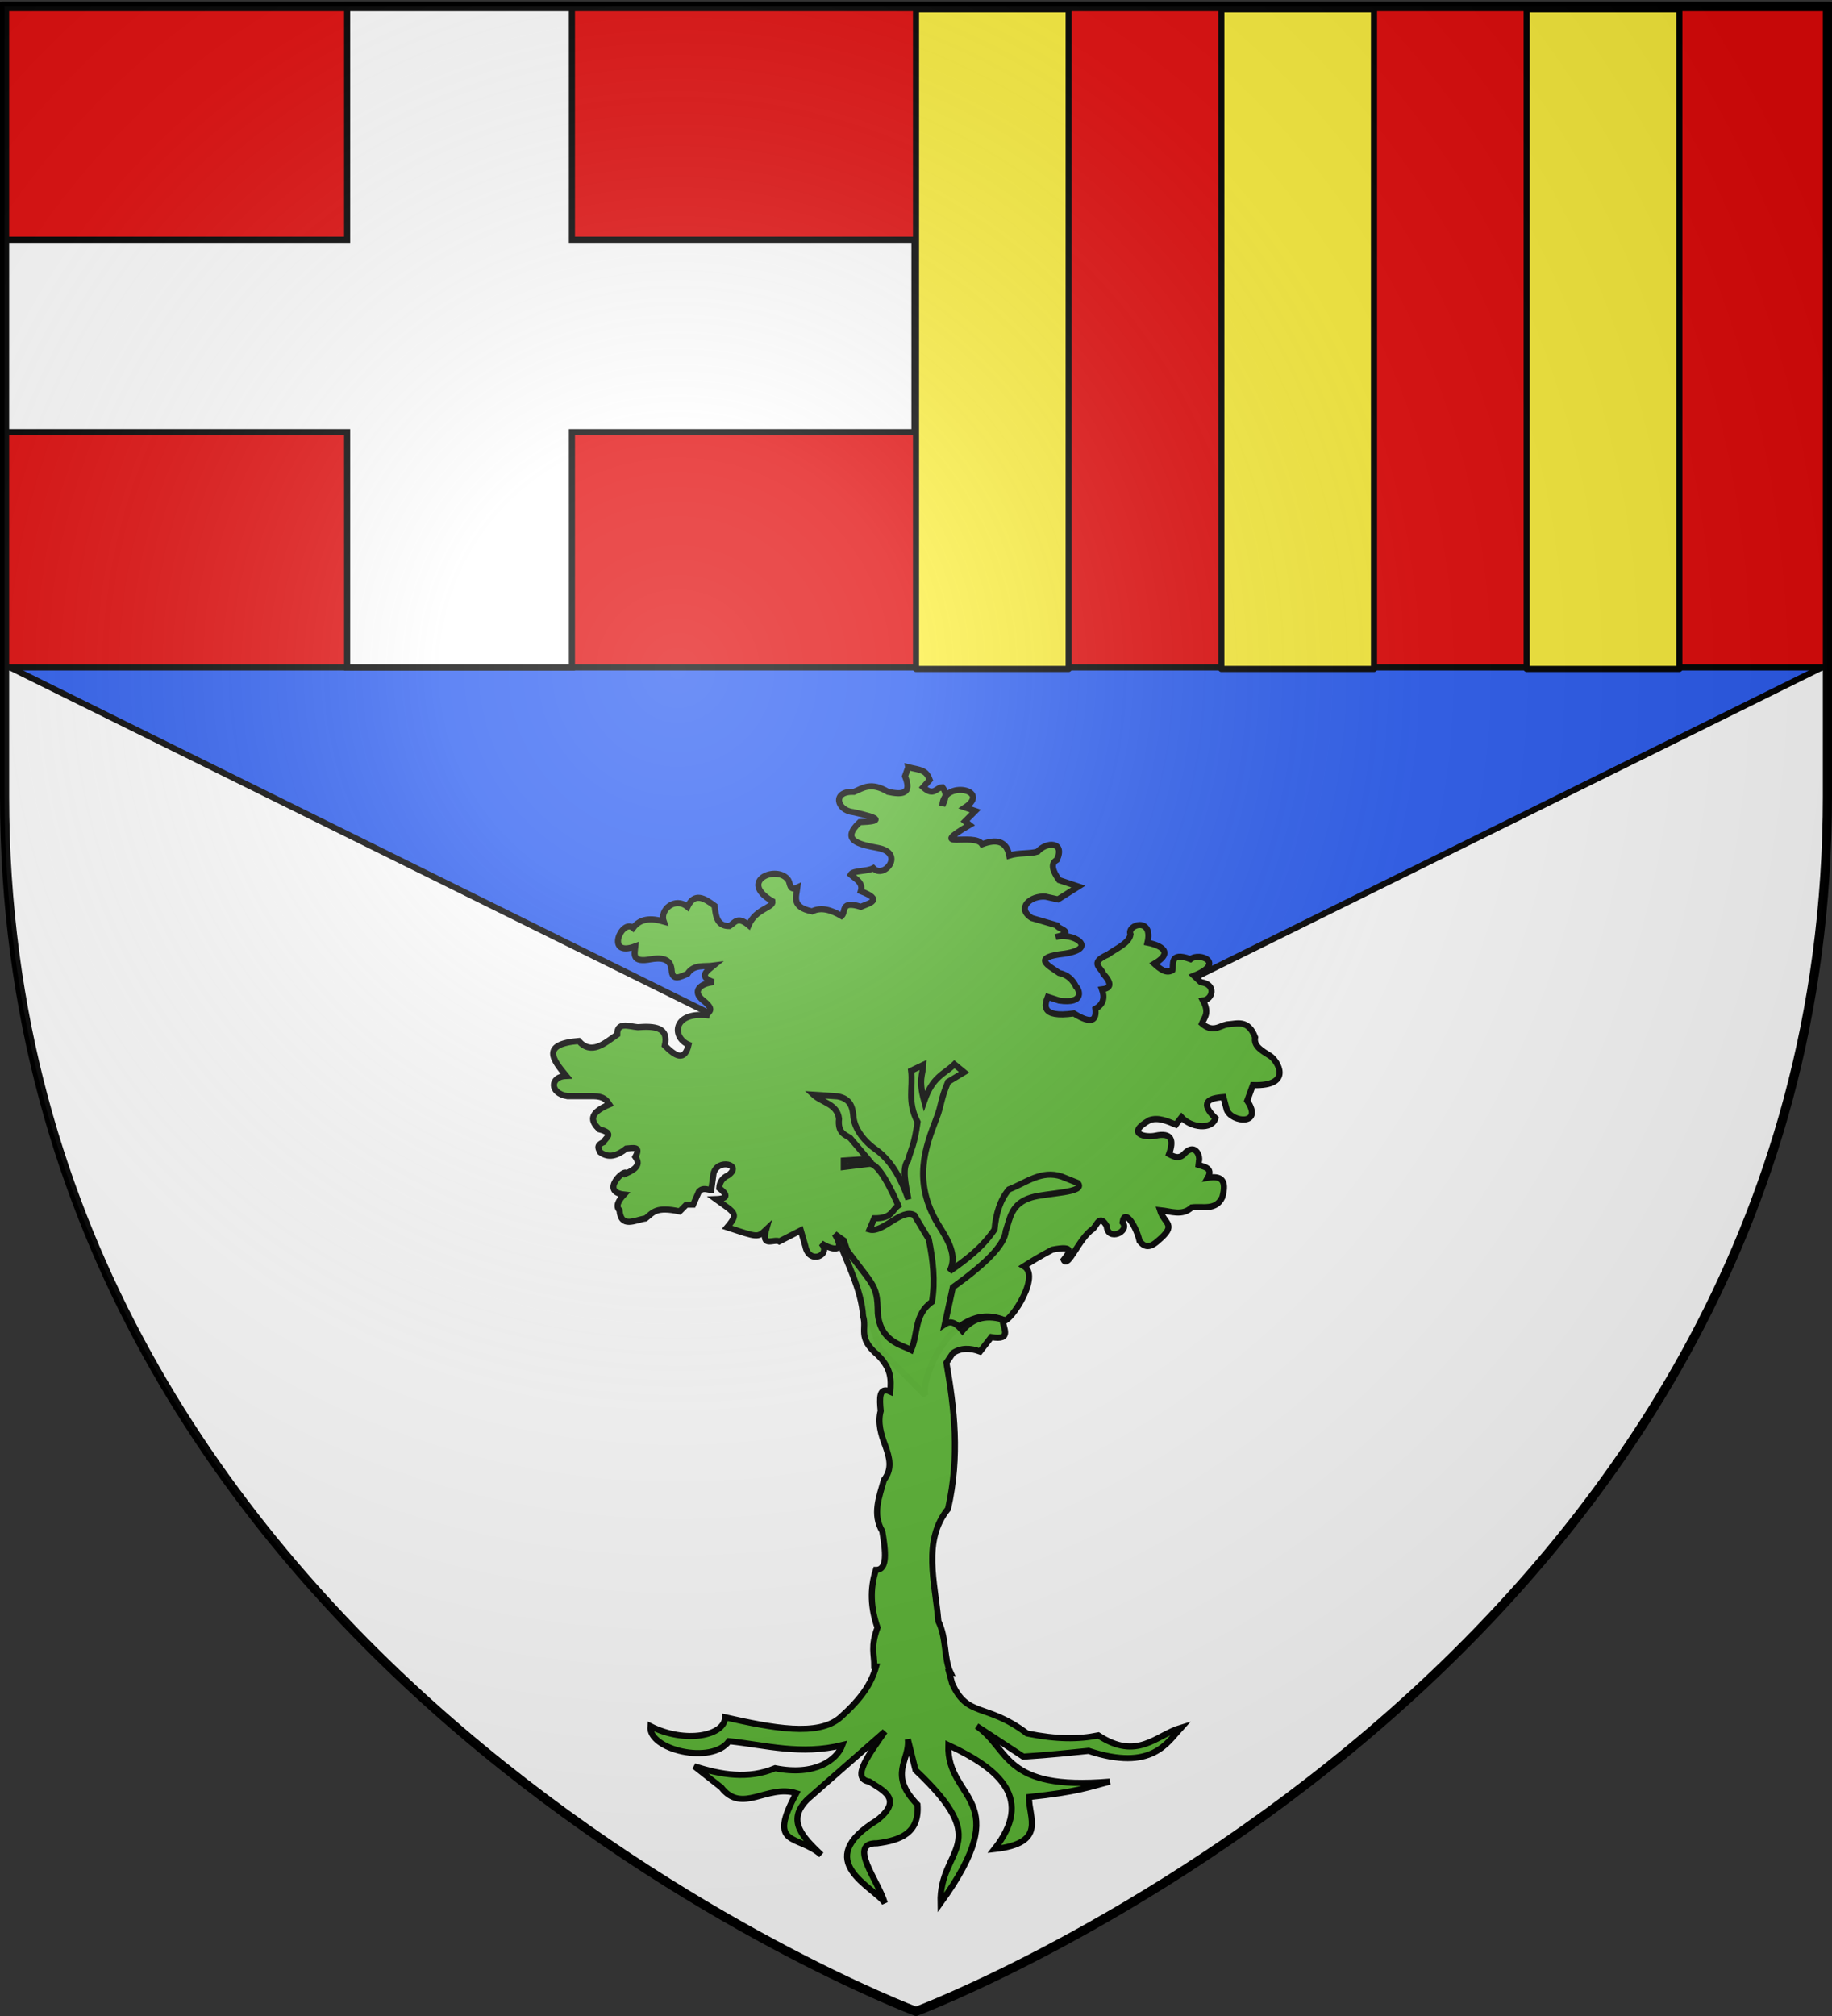 <svg xmlns:osb="http://www.openswatchbook.org/uri/2009/osb" xmlns="http://www.w3.org/2000/svg" xmlns:xlink="http://www.w3.org/1999/xlink" version="1.0" width="600" height="660" id="svg2"><rect width="100%" height="100%" fill="#333333" stroke="none"/><defs id="defs6"><g id="s-68"><g id="c-13"><path transform="rotate(18 3.157 -.5)" d="M0 0v1h.5L0 0z" id="t-92"/><use height="540" width="810" y="0" x="0" id="use2144-73" transform="scale(-1 1)" xlink:href="#t-92"/></g><g id="a-89"><use height="540" width="810" y="0" x="0" id="use2147-41" transform="rotate(72)" xlink:href="#c-13"/><use height="540" width="810" y="0" x="0" id="use2149-59" transform="rotate(144)" xlink:href="#c-13"/></g><use height="540" width="810" y="0" x="0" id="use2151-2" transform="scale(-1 1)" xlink:href="#a-89"/></g><g id="s-9-7"><g id="c-3-7"><path transform="rotate(18 3.157 -.5)" d="M0 0v1h.5L0 0z" id="t-9"/><use height="540" width="810" y="0" x="0" id="use2144-0" transform="scale(-1 1)" xlink:href="#t-9"/></g><g id="a-81"><use height="540" width="810" y="0" x="0" id="use2147-42" transform="rotate(72)" xlink:href="#c-3-7"/><use height="540" width="810" y="0" x="0" id="use2149-5-8" transform="rotate(144)" xlink:href="#c-3-7"/></g><use height="540" width="810" y="0" x="0" id="use2151-8" transform="scale(-1 1)" xlink:href="#a-81"/></g><g id="s-4"><g id="c-6"><path id="t-0" d="M0 0v1h.5L0 0z" transform="rotate(18 3.157 -.5)"/><use xlink:href="#t-0" transform="scale(-1 1)" id="use2144-7" x="0" y="0" width="810" height="540"/></g><g id="a-1"><use xlink:href="#c-6" transform="rotate(72)" id="use2147-7" x="0" y="0" width="810" height="540"/><use xlink:href="#c-6" transform="rotate(144)" id="use2149-7" x="0" y="0" width="810" height="540"/></g><use xlink:href="#a-1" transform="scale(-1 1)" id="use2151-7" x="0" y="0" width="810" height="540"/></g><g id="f"><path style="fill:#28166f" id="rect1964" d="M-50-30H50v60H-50z"/><g transform="translate(0 -20)" style="fill:#fff" id="g1966"><path d="M-1.212 27.818c0-5.643-.88-7.347-3.33-13.838-1.167-3.092-.482-6.878 1.683-10.38C-2.081 2.347-1.113 1.214 0 0c1.114 1.214 2.082 2.346 2.858 3.6 2.166 3.502 2.851 7.288 1.684 10.38-2.45 6.491-3.33 8.195-3.33 13.838h-2.424z" id="path1968"/><path d="M2.922 27.672c0-5.951 2.317-9.843 5.579-11.012 1.448-.519 3.307-.273 5.018 1.447 2.119 2.129 2.736 7.993-3.483 9.121.658-.956.619-3.081-.714-3.787-.99-.524-2.113-.253-2.676.123-.824.552-1.729 2.106-1.679 4.108H2.922z" id="rwi"/><path d="M1.777 30.183c.013 2.008 1.018 3.335 2.74 4.074-.222.698-1.26 2.12-2.686 2.024C1.55 37.787 1.282 38.632 0 40c-1.282-1.368-1.55-2.213-1.831-3.719-1.426.097-2.464-1.326-2.685-2.024 1.72-.739 2.726-2.066 2.739-4.073h3.554z" id="path1971"/><use transform="scale(-1 1)" id="use1973" x="0" y="0" width="800" height="400" xlink:href="#rwi"/><path id="rect1975" d="M-7.923 27.331H7.923v3.218H-7.923z"/></g></g><g id="s"><g id="c"><path id="t" d="M0 0v1h.5L0 0z" transform="rotate(18 3.157 -.5)"/><use xlink:href="#t" transform="scale(-1 1)" id="use2144" x="0" y="0" width="810" height="540"/></g><g id="a"><use xlink:href="#c" transform="rotate(72)" id="use2147" x="0" y="0" width="810" height="540"/><use xlink:href="#c" transform="rotate(144)" id="use2149" x="0" y="0" width="810" height="540"/></g><use xlink:href="#a" transform="scale(-1 1)" id="use2151" x="0" y="0" width="810" height="540"/></g><g id="f-3"><path style="fill:#28166f" id="rect1964-96" d="M-50-30H50v60H-50z"/><g transform="translate(0 -20)" style="fill:#fff" id="g1966-5"><path d="M-1.212 27.818c0-5.643-.88-7.347-3.33-13.838-1.167-3.092-.482-6.878 1.683-10.38C-2.081 2.347-1.113 1.214 0 0c1.114 1.214 2.082 2.346 2.858 3.6 2.166 3.502 2.851 7.288 1.684 10.38-2.45 6.491-3.33 8.195-3.33 13.838h-2.424z" id="path1968-7"/><path d="M2.922 27.672c0-5.951 2.317-9.843 5.579-11.012 1.448-.519 3.307-.273 5.018 1.447 2.119 2.129 2.736 7.993-3.483 9.121.658-.956.619-3.081-.714-3.787-.99-.524-2.113-.253-2.676.123-.824.552-1.729 2.106-1.679 4.108H2.922z" id="rwi-5"/><path d="M1.777 30.183c.013 2.008 1.018 3.335 2.74 4.074-.222.698-1.26 2.12-2.686 2.024C1.55 37.787 1.282 38.632 0 40c-1.282-1.368-1.55-2.213-1.831-3.719-1.426.097-2.464-1.326-2.685-2.024 1.72-.739 2.726-2.066 2.739-4.073h3.554z" id="path1971-7"/><use transform="scale(-1 1)" id="use1973-1" x="0" y="0" width="800" height="400" xlink:href="#rwi-5"/><path id="rect1975-1" d="M-7.923 27.331H7.923v3.218H-7.923z"/></g></g><g id="s-24"><g id="c-7"><path transform="rotate(18 3.157 -.5)" d="M0 0v1h.5L0 0z" id="t-03"/><use height="540" width="810" y="0" x="0" id="use2144-37" transform="scale(-1 1)" xlink:href="#t-03"/></g><g id="a-7"><use height="540" width="810" y="0" x="0" id="use2147-8" transform="rotate(72)" xlink:href="#c-7"/><use height="540" width="810" y="0" x="0" id="use2149-19" transform="rotate(144)" xlink:href="#c-7"/></g><use height="540" width="810" y="0" x="0" id="use2151-69" transform="scale(-1 1)" xlink:href="#a-7"/></g><g id="s-4-7"><g id="c-6-72"><path id="t-0-9" d="M0 0v1h.5L0 0z" transform="rotate(18 3.157 -.5)"/><use xlink:href="#t-0-9" transform="scale(-1 1)" id="use2144-7-20" x="0" y="0" width="810" height="540"/></g><g id="a-1-3"><use xlink:href="#c-6-72" transform="rotate(72)" id="use2147-7-2" x="0" y="0" width="810" height="540"/><use xlink:href="#c-6-72" transform="rotate(144)" id="use2149-7-1" x="0" y="0" width="810" height="540"/></g><use xlink:href="#a-1-3" transform="scale(-1 1)" id="use2151-7-2" x="0" y="0" width="810" height="540"/></g><g id="f-1-1"><path id="rect1964-4" style="fill:#28166f" d="M-50-30H50v60H-50z"/><g id="g1966-5-5" style="fill:#fff" transform="translate(0 -20)"><path id="path1968-2" d="M-1.212 27.818c0-5.643-.88-7.347-3.33-13.838-1.167-3.092-.482-6.878 1.683-10.38C-2.081 2.347-1.113 1.214 0 0c1.114 1.214 2.082 2.346 2.858 3.6 2.166 3.502 2.851 7.288 1.684 10.38-2.45 6.491-3.33 8.195-3.33 13.838h-2.424z"/><path id="rwi-9" d="M2.922 27.672c0-5.951 2.317-9.843 5.579-11.012 1.448-.519 3.307-.273 5.018 1.447 2.119 2.129 2.736 7.993-3.483 9.121.658-.956.619-3.081-.714-3.787-.99-.524-2.113-.253-2.676.123-.824.552-1.729 2.106-1.679 4.108H2.922z"/><path id="path1971-2" d="M1.777 30.183c.013 2.008 1.018 3.335 2.74 4.074-.222.698-1.26 2.12-2.686 2.024C1.55 37.787 1.282 38.632 0 40c-1.282-1.368-1.55-2.213-1.831-3.719-1.426.097-2.464-1.326-2.685-2.024 1.72-.739 2.726-2.066 2.739-4.073h3.554z"/><use xlink:href="#rwi-9" height="400" width="800" y="0" x="0" id="use1973-4-8" transform="scale(-1 1)"/><path id="rect1975-0" d="M-7.923 27.331H7.923v3.218H-7.923z"/></g></g><g id="s-9"><g id="c-3"><path transform="rotate(18 3.157 -.5)" d="M0 0v1h.5L0 0z" id="t-4"/><use height="540" width="810" y="0" x="0" id="use2144-4" transform="scale(-1 1)" xlink:href="#t-4"/></g><g id="a-6"><use height="540" width="810" y="0" x="0" id="use2147-0" transform="rotate(72)" xlink:href="#c-3"/><use height="540" width="810" y="0" x="0" id="use2149-6" transform="rotate(144)" xlink:href="#c-3"/></g><use height="540" width="810" y="0" x="0" id="use2151-6" transform="scale(-1 1)" xlink:href="#a-6"/></g><g id="f-0"><path id="rect1964-9" style="fill:#28166f" d="M-50-30H50v60H-50z"/><g id="g1966-0" style="fill:#fff" transform="translate(0 -20)"><path id="path1968-0" d="M-1.212 27.818c0-5.643-.88-7.347-3.33-13.838-1.167-3.092-.482-6.878 1.683-10.38C-2.081 2.347-1.113 1.214 0 0c1.114 1.214 2.082 2.346 2.858 3.6 2.166 3.502 2.851 7.288 1.684 10.38-2.45 6.491-3.33 8.195-3.33 13.838h-2.424z"/><path id="rwi-6" d="M2.922 27.672c0-5.951 2.317-9.843 5.579-11.012 1.448-.519 3.307-.273 5.018 1.447 2.119 2.129 2.736 7.993-3.483 9.121.658-.956.619-3.081-.714-3.787-.99-.524-2.113-.253-2.676.123-.824.552-1.729 2.106-1.679 4.108H2.922z"/><path id="path1971-1" d="M1.777 30.183c.013 2.008 1.018 3.335 2.74 4.074-.222.698-1.26 2.12-2.686 2.024C1.55 37.787 1.282 38.632 0 40c-1.282-1.368-1.55-2.213-1.831-3.719-1.426.097-2.464-1.326-2.685-2.024 1.72-.739 2.726-2.066 2.739-4.073h3.554z"/><use xlink:href="#rwi-6" height="400" width="800" y="0" x="0" id="use1973-3" transform="scale(-1 1)"/><path id="rect1975-8" d="M-7.923 27.331H7.923v3.218H-7.923z"/></g></g><g id="s-4-8"><g id="c-6-6"><path transform="rotate(18 3.157 -.5)" d="M0 0v1h.5L0 0z" id="t-0-0"/><use height="540" width="810" y="0" x="0" id="use2144-7-2" transform="scale(-1 1)" xlink:href="#t-0-0"/></g><g id="a-1-4"><use height="540" width="810" y="0" x="0" id="use2147-7-8" transform="rotate(72)" xlink:href="#c-6-6"/><use height="540" width="810" y="0" x="0" id="use2149-7-6" transform="rotate(144)" xlink:href="#c-6-6"/></g><use height="540" width="810" y="0" x="0" id="use2151-7-5" transform="scale(-1 1)" xlink:href="#a-1-4"/></g><g id="s-4-5"><g id="c-6-7"><path id="t-0-6" d="M0 0v1h.5L0 0z" transform="rotate(18 3.157 -.5)"/><use xlink:href="#t-0-6" transform="scale(-1 1)" id="use2144-7-1" x="0" y="0" width="810" height="540"/></g><g id="a-1-8"><use xlink:href="#c-6-7" transform="rotate(72)" id="use2147-7-9" x="0" y="0" width="810" height="540"/><use xlink:href="#c-6-7" transform="rotate(144)" id="use2149-7-2" x="0" y="0" width="810" height="540"/></g><use xlink:href="#a-1-8" transform="scale(-1 1)" id="use2151-7-7" x="0" y="0" width="810" height="540"/></g><g id="s-6"><g id="c-1"><path id="t-42" d="M0 0v1h.5L0 0z" transform="rotate(18 3.157 -.5)"/><use xlink:href="#t-42" transform="scale(-1 1)" id="use2144-3" x="0" y="0" width="810" height="540"/></g><g id="a-2"><use xlink:href="#c-1" transform="rotate(72)" id="use2147-2" x="0" y="0" width="810" height="540"/><use xlink:href="#c-1" transform="rotate(144)" id="use2149-1" x="0" y="0" width="810" height="540"/></g><use xlink:href="#a-2" transform="scale(-1 1)" id="use2151-68" x="0" y="0" width="810" height="540"/></g><g id="f-5"><path id="rect1964-1" style="fill:#28166f" d="M-50-30H50v60H-50z"/><g id="g1966-7" style="fill:#fff" transform="translate(0 -20)"><path id="path1968-1" d="M-1.212 27.818c0-5.643-.88-7.347-3.33-13.838-1.167-3.092-.482-6.878 1.683-10.38C-2.081 2.347-1.113 1.214 0 0c1.114 1.214 2.082 2.346 2.858 3.6 2.166 3.502 2.851 7.288 1.684 10.38-2.45 6.491-3.33 8.195-3.33 13.838h-2.424z"/><path id="rwi-1" d="M2.922 27.672c0-5.951 2.317-9.843 5.579-11.012 1.448-.519 3.307-.273 5.018 1.447 2.119 2.129 2.736 7.993-3.483 9.121.658-.956.619-3.081-.714-3.787-.99-.524-2.113-.253-2.676.123-.824.552-1.729 2.106-1.679 4.108H2.922z"/><path id="path1971-5" d="M1.777 30.183c.013 2.008 1.018 3.335 2.74 4.074-.222.698-1.26 2.12-2.686 2.024C1.55 37.787 1.282 38.632 0 40c-1.282-1.368-1.55-2.213-1.831-3.719-1.426.097-2.464-1.326-2.685-2.024 1.72-.739 2.726-2.066 2.739-4.073h3.554z"/><use xlink:href="#rwi-1" height="400" width="800" y="0" x="0" id="use1973-2" transform="scale(-1 1)"/><path id="rect1975-7" d="M-7.923 27.331H7.923v3.218H-7.923z"/></g></g><g id="f-1"><path id="rect1964-3" style="fill:#28166f" d="M-50-30H50v60H-50z"/><g id="g1966-8" style="fill:#fff" transform="translate(0 -20)"><path id="path1968-9" d="M-1.212 27.818c0-5.643-.88-7.347-3.33-13.838-1.167-3.092-.482-6.878 1.683-10.38C-2.081 2.347-1.113 1.214 0 0c1.114 1.214 2.082 2.346 2.858 3.6 2.166 3.502 2.851 7.288 1.684 10.38-2.45 6.491-3.33 8.195-3.33 13.838h-2.424z"/><path id="rwi-3" d="M2.922 27.672c0-5.951 2.317-9.843 5.579-11.012 1.448-.519 3.307-.273 5.018 1.447 2.119 2.129 2.736 7.993-3.483 9.121.658-.956.619-3.081-.714-3.787-.99-.524-2.113-.253-2.676.123-.824.552-1.729 2.106-1.679 4.108H2.922z"/><path id="path1971-4" d="M1.777 30.183c.013 2.008 1.018 3.335 2.74 4.074-.222.698-1.26 2.12-2.686 2.024C1.55 37.787 1.282 38.632 0 40c-1.282-1.368-1.55-2.213-1.831-3.719-1.426.097-2.464-1.326-2.685-2.024 1.72-.739 2.726-2.066 2.739-4.073h3.554z"/><use xlink:href="#rwi-3" height="400" width="800" y="0" x="0" id="use1973-4" transform="scale(-1 1)"/><path id="rect1975-6" d="M-7.923 27.331H7.923v3.218H-7.923z"/></g></g><g id="s-4-6"><g id="c-8"><path transform="rotate(18 3.157 -.5)" d="M0 0v1h.5L0 0z" id="t-8"/><use height="540" width="810" y="0" x="0" id="use2144-2" transform="scale(-1 1)" xlink:href="#t-8"/></g><g id="a-4"><use height="540" width="810" y="0" x="0" id="use2147-5" transform="rotate(72)" xlink:href="#c-8"/><use height="540" width="810" y="0" x="0" id="use2149-5" transform="rotate(144)" xlink:href="#c-8"/></g><use height="540" width="810" y="0" x="0" id="use2151-1" transform="scale(-1 1)" xlink:href="#a-4"/></g><g id="s-2"><g id="c-4"><path id="t-86" d="M0 0v1h.5L0 0z" transform="rotate(18 3.157 -.5)"/><use xlink:href="#t-86" transform="scale(-1 1)" id="use2144-5" x="0" y="0" width="810" height="540"/></g><g id="a-0"><use xlink:href="#c-4" transform="rotate(72)" id="use2147-9" x="0" y="0" width="810" height="540"/><use xlink:href="#c-4" transform="rotate(144)" id="use2149-0" x="0" y="0" width="810" height="540"/></g><use xlink:href="#a-0" transform="scale(-1 1)" id="use2151-0" x="0" y="0" width="810" height="540"/></g><g id="s-4-8-8"><g id="c-6-3"><path transform="rotate(18 3.157 -.5)" d="M0 0v1h.5L0 0z" id="t-0-2"/><use height="540" width="810" y="0" x="0" id="use2144-7-0" transform="scale(-1 1)" xlink:href="#t-0-2"/></g><g id="a-1-7"><use height="540" width="810" y="0" x="0" id="use2147-7-3" transform="rotate(72)" xlink:href="#c-6-3"/><use height="540" width="810" y="0" x="0" id="use2149-7-47" transform="rotate(144)" xlink:href="#c-6-3"/></g><use height="540" width="810" y="0" x="0" id="use2151-7-4" transform="scale(-1 1)" xlink:href="#a-1-7"/></g><g id="s-5"><g id="c-1-4"><path id="t-7" d="M0 0v1h.5L0 0z" transform="rotate(18 3.157 -.5)"/><use xlink:href="#t-7" transform="scale(-1 1)" id="use2144-1" x="0" y="0" width="810" height="540"/></g><g id="a-1-28"><use xlink:href="#c-1-4" transform="rotate(72)" id="use2147-5-5" x="0" y="0" width="810" height="540"/><use xlink:href="#c-1-4" transform="rotate(144)" id="use2149-2" x="0" y="0" width="810" height="540"/></g><use xlink:href="#a-1-28" transform="scale(-1 1)" id="use2151-7-55" x="0" y="0" width="810" height="540"/></g><g id="s-4-3"><g id="c-6-1"><path id="t-0-4" d="M0 0v1h.5L0 0z" transform="rotate(18 3.157 -.5)"/><use xlink:href="#t-0-4" transform="scale(-1 1)" id="use2144-7-3" x="0" y="0" width="810" height="540"/></g><g id="a-1-2"><use xlink:href="#c-6-1" transform="rotate(72)" id="use2147-7-6" x="0" y="0" width="810" height="540"/><use xlink:href="#c-6-1" transform="rotate(144)" id="use2149-7-19" x="0" y="0" width="810" height="540"/></g><use xlink:href="#a-1-2" transform="scale(-1 1)" id="use2151-7-3" x="0" y="0" width="810" height="540"/></g><g id="f-7"><path style="fill:#28166f" id="rect1964-8" d="M-50-30H50v60H-50z"/><g transform="translate(0 -20)" style="fill:#fff" id="g1966-2"><path d="M-1.212 27.818c0-5.643-.88-7.347-3.33-13.838-1.167-3.092-.482-6.878 1.683-10.38C-2.081 2.347-1.113 1.214 0 0c1.114 1.214 2.082 2.346 2.858 3.6 2.166 3.502 2.851 7.288 1.684 10.38-2.45 6.491-3.33 8.195-3.33 13.838h-2.424z" id="path1968-3"/><path d="M2.922 27.672c0-5.951 2.317-9.843 5.579-11.012 1.448-.519 3.307-.273 5.018 1.447 2.119 2.129 2.736 7.993-3.483 9.121.658-.956.619-3.081-.714-3.787-.99-.524-2.113-.253-2.676.123-.824.552-1.729 2.106-1.679 4.108H2.922z" id="rwi-97"/><path d="M1.777 30.183c.013 2.008 1.018 3.335 2.74 4.074-.222.698-1.26 2.12-2.686 2.024C1.55 37.787 1.282 38.632 0 40c-1.282-1.368-1.55-2.213-1.831-3.719-1.426.097-2.464-1.326-2.685-2.024 1.72-.739 2.726-2.066 2.739-4.073h3.554z" id="path1971-17"/><use transform="scale(-1 1)" id="use1973-0" x="0" y="0" width="800" height="400" xlink:href="#rwi-97"/><path id="rect1975-9" d="M-7.923 27.331H7.923v3.218H-7.923z"/></g></g><g id="s-55"><g id="c-17"><path id="t-1" d="M0 0v1h.5L0 0z" transform="rotate(18 3.157 -.5)"/><use xlink:href="#t-1" transform="scale(-1 1)" id="use2144-15" x="0" y="0" width="810" height="540"/></g><g id="a-2-3"><use xlink:href="#c-17" transform="rotate(72)" id="use2147-76" x="0" y="0" width="810" height="540"/><use xlink:href="#c-17" transform="rotate(144)" id="use2149-1-1" x="0" y="0" width="810" height="540"/></g><use xlink:href="#a-2-3" transform="scale(-1 1)" id="use2151-4" x="0" y="0" width="810" height="540"/></g><g id="s-0"><g id="c-8-0"><path transform="rotate(18 3.157 -.5)" d="M0 0v1h.5L0 0z" id="t-40"/><use height="540" width="810" y="0" x="0" id="use2144-4-5" transform="scale(-1 1)" xlink:href="#t-40"/></g><g id="a-6-6"><use height="540" width="810" y="0" x="0" id="use2147-46" transform="rotate(72)" xlink:href="#c-8-0"/><use height="540" width="810" y="0" x="0" id="use2149-4" transform="rotate(144)" xlink:href="#c-8-0"/></g><use height="540" width="810" y="0" x="0" id="use2151-3" transform="scale(-1 1)" xlink:href="#a-6-6"/></g><g id="s-3"><g id="c-75"><path id="t-3" d="M0 0v1h.5L0 0z" transform="rotate(18 3.157 -.5)"/><use xlink:href="#t-3" transform="scale(-1 1)" id="use2144-2-7" x="0" y="0" width="810" height="540"/></g><g id="a-4-0"><use xlink:href="#c-75" transform="rotate(72)" id="use2147-2-3" x="0" y="0" width="810" height="540"/><use xlink:href="#c-75" transform="rotate(144)" id="use2149-29" x="0" y="0" width="810" height="540"/></g><use xlink:href="#a-4-0" transform="scale(-1 1)" id="use2151-15" x="0" y="0" width="810" height="540"/></g><g id="s-1"><g id="c-1-2"><path id="t-8-7" d="M0 0v1h.5L0 0z" transform="rotate(18 3.157 -.5)"/><use xlink:href="#t-8-7" transform="scale(-1 1)" id="use2144-5-3" x="0" y="0" width="810" height="540"/></g><g id="a-2-7"><use xlink:href="#c-1-2" transform="rotate(72)" id="use2147-0-8" x="0" y="0" width="810" height="540"/><use xlink:href="#c-1-2" transform="rotate(144)" id="use2149-1-9" x="0" y="0" width="810" height="540"/></g><use xlink:href="#a-2-7" transform="scale(-1 1)" id="use2151-1-2" x="0" y="0" width="810" height="540"/></g><g id="s-4-5-4"><g id="c-7-5"><path transform="rotate(18 3.157 -.5)" d="M0 0v1h.5L0 0z" id="t-4-10"/><use height="540" width="810" y="0" x="0" id="use2144-1-5" transform="scale(-1 1)" xlink:href="#t-4-10"/></g><g id="a-8"><use height="540" width="810" y="0" x="0" id="use2147-08" transform="rotate(72)" xlink:href="#c-7-5"/><use height="540" width="810" y="0" x="0" id="use2149-8" transform="rotate(144)" xlink:href="#c-7-5"/></g><use height="540" width="810" y="0" x="0" id="use2151-17" transform="scale(-1 1)" xlink:href="#a-8"/></g><g id="s-5-8"><g id="c-11"><path id="t-6" d="M0 0v1h.5L0 0z" transform="rotate(18 3.157 -.5)"/><use xlink:href="#t-6" transform="scale(-1 1)" id="use2144-19" x="0" y="0" width="810" height="540"/></g><g id="a-3"><use xlink:href="#c-11" transform="rotate(72)" id="use2147-4" x="0" y="0" width="810" height="540"/><use xlink:href="#c-11" transform="rotate(144)" id="use2149-7-4" x="0" y="0" width="810" height="540"/></g><use xlink:href="#a-3" transform="scale(-1 1)" id="use2151-9" x="0" y="0" width="810" height="540"/></g><g id="s-5-4"><g id="c-11-0"><path transform="rotate(18 3.157 -.5)" d="M0 0v1h.5L0 0z" id="t-6-6"/><use height="540" width="810" y="0" x="0" id="use2144-19-5" transform="scale(-1 1)" xlink:href="#t-6-6"/></g><g id="a-3-3"><use height="540" width="810" y="0" x="0" id="use2147-4-8" transform="rotate(72)" xlink:href="#c-11-0"/><use height="540" width="810" y="0" x="0" id="use2149-7-5" transform="rotate(144)" xlink:href="#c-11-0"/></g><use height="540" width="810" y="0" x="0" id="use2151-9-1" transform="scale(-1 1)" xlink:href="#a-3-3"/></g><g id="s-4-6-3"><g id="c-7-7"><path id="t-4-1" d="M0 0v1h.5L0 0z" transform="rotate(18 3.157 -.5)"/><use xlink:href="#t-4-1" transform="scale(-1 1)" id="use2144-1-8" x="0" y="0" width="810" height="540"/></g><g id="a-8-4"><use xlink:href="#c-7-7" transform="rotate(72)" id="use2147-08-9" x="0" y="0" width="810" height="540"/><use xlink:href="#c-7-7" transform="rotate(144)" id="use2149-8-7" x="0" y="0" width="810" height="540"/></g><use xlink:href="#a-8-4" transform="scale(-1 1)" id="use2151-17-3" x="0" y="0" width="810" height="540"/></g><g id="s-1-3"><g id="c-1-0"><path transform="rotate(18 3.157 -.5)" d="M0 0v1h.5L0 0z" id="t-8-4"/><use height="540" width="810" y="0" x="0" id="use2144-5-8" transform="scale(-1 1)" xlink:href="#t-8-4"/></g><g id="a-2-5"><use height="540" width="810" y="0" x="0" id="use2147-0-5" transform="rotate(72)" xlink:href="#c-1-0"/><use height="540" width="810" y="0" x="0" id="use2149-1-5" transform="rotate(144)" xlink:href="#c-1-0"/></g><use height="540" width="810" y="0" x="0" id="use2151-1-4" transform="scale(-1 1)" xlink:href="#a-2-5"/></g><linearGradient id="linearGradient11310-6" osb:paint="solid"><stop style="stop-color:#000;stop-opacity:1" offset="0" id="stop11312-15"/></linearGradient><linearGradient id="linearGradient2893"><stop id="stop2895" style="stop-color:#fff;stop-opacity:.314" offset="0"/><stop id="stop2897" style="stop-color:#fff;stop-opacity:.251" offset=".19"/><stop id="stop2901" style="stop-color:#6b6b6b;stop-opacity:.125" offset=".6"/><stop id="stop2899" style="stop-color:#000;stop-opacity:.125" offset="1"/></linearGradient><radialGradient cx="221.445" cy="226.331" r="300" fx="221.445" fy="226.331" id="radialGradient3163" xlink:href="#linearGradient2893" gradientUnits="userSpaceOnUse" gradientTransform="matrix(1.353 0 0 1.349 -77.63 -85.747)"/><pattern patternUnits="userSpaceOnUse" width="178.168" height="199.71" patternTransform="translate(-328.318 -112.593)" id="pattern4124"><g transform="matrix(.806 0 0 .77 264.813 86.782)" id="g4119"><path style="fill:#fcef3c;fill-opacity:1;stroke:#000;stroke-width:3.807;stroke-miterlimit:4;stroke-dasharray:none;stroke-opacity:1;display:inline" id="path4262" d="m-267.374-6.853-4.849 23.83-4.848-23.83v-44.741h-25.213v14.546h-9.698v-14.546h-14.546v-9.697h14.546v-14.546h9.698v14.546h25.213v-25.213h-14.546v-9.698h14.546v-14.546h9.697v14.546h14.546v9.698h-14.546v25.213h25.213v-14.546h9.698v14.546h14.546v9.697h-14.546v14.546h-9.698v-14.546h-25.213v44.741z"/><use height="658.974" width="601.465" x="0" y="0" xlink:href="#path4262" id="use2607"/><use height="658.974" width="601.465" x="0" y="0" xlink:href="#path4262" transform="translate(108.61 127.725)" id="use2613"/></g></pattern><style id="style33" type="text/css">.Rand2,.Rand4,.Rand6{stroke:#202020;stroke-width:30}.Rand4,.Rand6{stroke-width:60}.Rand6{stroke-width:90}.Schwarz{fill:#000}.Blau{fill:#00f}.Gold{fill:#ffef00}.Silber{fill:#fff}</style></defs><g id="layer6"><g id="g10762" style="fill:#fff;stroke:none"><path style="opacity:1;fill:#fff;fill-opacity:1;fill-rule:evenodd;stroke:none;stroke-width:3;stroke-linecap:butt;stroke-linejoin:miter;stroke-miterlimit:4;stroke-dasharray:none;stroke-opacity:1" id="path10764" d="M300 658.5S1.5 546.18 1.5 260.728V2.176h597v258.552C598.5 546.18 300 658.5 300 658.5z"/></g></g><g id="layer5" style="display:inline"><path style="opacity:1;fill:#2b5df2;fill-opacity:1;fill-rule:evenodd;stroke:#000;stroke-width:2;stroke-linecap:round;stroke-linejoin:round;stroke-miterlimit:4;stroke-dasharray:none;stroke-dashoffset:0;stroke-opacity:1" d="M1 217.35h598L300 365.233z" id="rect10814"/><path style="fill:#e20909;fill-opacity:1;fill-rule:evenodd;stroke:#000200;stroke-width:2;stroke-linecap:butt;stroke-linejoin:miter;stroke-miterlimit:4;stroke-dasharray:none;stroke-opacity:1" id="path2855" d="M1.5 1.5v217h597V1.5H1.5z"/><path style="display:inline;overflow:visible;visibility:visible;opacity:1;fill:#fff;fill-opacity:1;fill-rule:nonzero;stroke:#000;stroke-width:2;stroke-linecap:butt;stroke-linejoin:miter;stroke-miterlimit:4;stroke-dasharray:none;stroke-dashoffset:0;stroke-opacity:1;marker:none" id="rect12812" d="M113.69 1.5v77H1.5v63h112.19v77h73.62v-77H299.5v-63H187.31v-77z"/><g id="layer1"><path d="M300 658.5S1.5 546.18 1.5 260.728V2.176h597v258.552C598.5 546.18 300 658.5 300 658.5z" id="path1411" style="opacity:1;fill:none;fill-opacity:1;fill-rule:evenodd;stroke:#000;stroke-width:3;stroke-linecap:butt;stroke-linejoin:miter;stroke-miterlimit:4;stroke-dasharray:none;stroke-opacity:1"/></g><path style="opacity:1;fill:#fcef3c;fill-opacity:1;fill-rule:evenodd;stroke:#000;stroke-width:2;stroke-linecap:round;stroke-linejoin:round;stroke-miterlimit:4;stroke-dasharray:none;stroke-dashoffset:0;stroke-opacity:1" id="rect4178" d="M300 3.047h50V219h-50z"/><path id="rect4180" style="opacity:1;fill:#fcef3c;fill-opacity:1;fill-rule:evenodd;stroke:#000;stroke-width:2;stroke-linecap:round;stroke-linejoin:round;stroke-miterlimit:4;stroke-dasharray:none;stroke-dashoffset:0;stroke-opacity:1" d="M400 3.047h50V219h-50z"/><path style="opacity:1;fill:#fcef3c;fill-opacity:1;fill-rule:evenodd;stroke:#000;stroke-width:2;stroke-linecap:round;stroke-linejoin:round;stroke-miterlimit:4;stroke-dasharray:none;stroke-dashoffset:0;stroke-opacity:1" id="rect4182" d="M500 3.047h50V219h-50z"/><g id="g10810" transform="matrix(.739 0 0 .74 64.615 134.533)" style="stroke-width:4.629;stroke-miterlimit:4;stroke-dasharray:none"><path style="display:inline;fill:#5ab532;fill-opacity:1;stroke:#000;stroke-width:2.705;stroke-miterlimit:4;stroke-dasharray:none;stroke-opacity:1" d="M315.07 157.62c5.084 1.296 7.93.943 9.536 5.62l-2.92 3.25c4.836 4.298 5.718.057 8.536 0 2.447 3.107 1.098 5.6 0 8.134.232-11.436 21.807-7.029 10.043.813l4.514 1.556-4.514 4.545 2.009 1.627c-19.602 11.48 2.147 3.133 5.523 8.541 6.357-2.396 10.808-1.485 12.051 4.994 4.185-1.34 9.192-.675 12.554-1.74 4.04-4.532 12.313-4.457 8.536 3.66-2.966 1.646-1.861 4.941 1.004 8.949l8.536 2.847-9.038 5.694-5.524-1.22c-6.428-.592-13.259 4.982-6.072 9.468l11.052 3.212c.395 1.709 8.875 2.981-.46 5.216 6.914-2.449 19.595 4.88 4.017 7.32-14.925 1.625-7.255 5.21-2.51 8.542 3.693.756 6.03 2.978 7.531 6.101 1.212.874 4.304 7.844-7.532 6.1l-5.021-1.626c-1.304 3.305-3.504 9.418 11.549 7.321 8.189 5.07 10.091 2.926 9.54-2.034 3.896-2.194 4.128-5.237 2.925-8.612 3.196-.373 5.175-1.887.59-6.843-.673-2.692-6.596-4.776 2.009-8.541 3.889-2.808 9.491-5.06 10.042-8.948-1.75-4.343 10.242-7.896 7.532 3.66 3.202.615 13.268 3.357 3.013 9.355 2.678 2.424 5.356 4.503 8.034 2.847.695-2.285-1.615-8.43 8.034-4.88 3.974-3.25 15.646 1.687 1.507 7.32l3.013 2.847c7.132.93 5.28 7.754 1.004 8.135 3.002 5.528.626 7.427-.502 10.168 4.783 4.147 7.611 1.171 11.047.407 4.538-.252 9.404-2.494 12.553 5.694-.767 3.903 3.044 5.952 6.528 8.135 3.217 1.879 10.785 13.605-7.532 13.015l-2.511 6.914c7.32 10.922-6.76 9.745-9.038 4.067l-1.507-5.694c-6.72.516-10.581 2.373-3.515 9.355-1.751 5.434-10.999 4.091-15.064-.407l-2.51 3.254c-3.85-1.581-7.7-3.327-11.55-2.034-11.01 6.108-1.814 7.876 2.511 6.915 7.277-1.556 8.236 2.006 6.026 8.134 2.343 1.332 4.687 2.34 7.03-.406 5.694-5.61 8.028 4.557 5.021 4.88 3.1 1.104 7.723 1.461 5.115 6.026 5.779-1.034 8.646.824 6.434 8.617-2.84 6.022-8.714 3.857-13.557 4.474-4.145 3.915-9.235 1.708-14.06 1.22 1.992 6.407 7.924 6.166-1.004 13.68-4.009 3.59-6.197 2.27-8.034 0-1.32-6.103-6.622-14.949-7.533-8.284 3.36 4.115-6.636 8.649-7.03 1.627-3.105-5.368-4.27-.52-6.025 1.22-6.304 4.096-11.13 17.9-13.055 13.72 2.445-3.16 5.341-6.502-5.022-4.474-6.121 3.225-9.275 5.248-12.553 7.321 8.191 4.846-8.507 28.382-9.533 23.542-22.716-8.454-36.742 27.176-34.145 33.69l-20.093-20.308-16.068-48.312-4.017-2.847c5.436 9.004-2.111 6.653-6.026 4.067 4.884 4.964-5.376 9.928-7.03 1.22l-2.008-6.914-9.54 4.88c-2.25-1.302-8.199 3.054-5.845-5.174-3.789 3.59-3.61 3.401-17.254-1.076 5.306-6.236 3.574-6.223-5.021-12.459 6.202-.206 4.725-2.326 1.506-4.88.172-2.844 1.653-4.627 4.017-5.695 6.542-4.71-4.746-7.568-6.527-.813l-1.005 7.32c-1.84-.038-3.682-1.294-5.523.814l-2.51 5.694h-3.014l-2.966 2.99c-10.659-2.272-11.772.52-15.11 3.111-4.731.683-10.917 4.51-11.55-3.66-1.736-1.655-.635-4.077 2.01-6.915-10.88-1.233.498-11.748 1.003-9.354 3.943-1.763 6.611-3.801 4.017-7.321 2.725-4.923-1.14-3.842-4.017-3.661-3.85 3.064-7.699 4.463-11.549 1.627-.683-1.491-2.02-2.983 1.507-4.474.598-1.898 5.391-3.796-2.009-5.694-3.466-3.437-5.026-6.96 4.52-10.982-1.159-1.796-2.303-3.599-7.03-3.66h-11.55c-8.032-1.268-7.752-8.696-.502-8.948-5.937-7.187-11.363-14.069 5.524-15.456 5.69 6.339 11.382 1.08 17.072-2.847-.13-5.755 5.026-3.655 9.039-3.254 7.524-.567 13.907-.066 12.05 8.135 4.644 4.663 8.798 7.245 10.546-.407-7.387-3.108-7.258-14.52 8.034-13.015.473-1.731 4.029-2.074-1.507-6.508-5.13-3.943-1.648-7.518 4.52-8.135-6.913-2.44-2.985-4.88 0-7.32-4.082.563-8.81-.706-11.55 3.66-3.159 1.276-6.686 3.37-7.03-1.627-.266-3.604-2.223-5.992-9.038-4.88-8.806 1.726-7.392-2.28-7.03-5.695-13.628 5.079-5.99-12.369-1.004-8.135 3.264-4.337 8.11-4.407 13.558-2.847-1.865-5.154 4.964-11.031 10.545-6.507 3.097-6.468 7.515-3.846 12.05-.407.455 4.576 1.061 9.012 6.528 8.948 2.251-1.34 3.55-4.606 8.537-.407 3.19-7.393 11.015-7.627 10.545-10.575-15.56-9.024 2.181-16.409 7.03-9.354.962 1.541.406 4.929 4.016 3.253-.54 4.154-2.74 8.692 6.528 10.575 3.943-1.975 8.384-.717 13.056 2.034 2.105-1.846-.75-6.98 8.536-4.067 3.89-1.675 10.126-2.97 0-6.915 1.122-3.717-2.192-5.28-4.52-7.32 1.168-1.962 7.157-1.243 10.043-2.848 4.705 5.03 14.319-6.621 2.009-8.948-8.635-1.585-16.6-3.418-8.034-11.388 9.956-.346 9.706-1.759-3.013-4.474-7.078-.747-9.401-9.393.502-8.948 4.052-1.728 7.51-4.515 15.064 0 6.105 1.278 10.825 1.176 7.532-6.915l1.418-3.987z" id="path5408-9"/><path id="path5388-8" d="M335.526 289.036c-4.566 4.513-9.542 5.19-13.375 16.313-2.684-9.802-.646-11.347-.406-16.032l-5.375 2.563c.91 7.56-1.836 13.651 2.844 22.719-1.42 10.176-2.861 11.951-4.281 17.03-2.722 3.485-.961 10.553.218 17.157-2.634-7.529-6.914-16.717-14.5-22.062-6.137-4.324-9.401-9.901-9.843-14.25-.35-4.23-1.154-8.215-7.094-9.25l-10.656-.72c3.805 3.534 10.61 4.052 11.343 10.657-.63 6.273 2.51 6.894 4.97 8.531l7.812 9.22-10.657.718v2.844l11.375-1.407c2.784-.122 6.755 4.777 12.782 18.438-2.96 2.147-2.603 5.723-10.657 5.687l-2.125 4.97c5.865 1.683 14.315-9.58 19.875-6.376l6.407 10.656c1.874 9.232 2.953 18.456 1.406 27.688-7.908 5.49-6.142 14.211-9.219 21.312-4.172-2.267-13.705-3.661-14.781-16.25-.17-14.083-2.182-11.47-17.875-33.75 3.824 10.64 10.702 23.363 11.344 35.063 1.858 5.603-2.62 9.411 6.406 17.062 6.385 6.193 5.995 11.24 5.656 16.313-5.104-2.317-4.77 2.975-4.25 8.531-1.396 5.208.117 10.418 2.125 15.625 1.722 4.971 3.219 9.936-.687 14.906-2.104 7.575-5.229 15.145-.72 22.72 1.504 8.947 2.431 17.15-2.843 17.062-2.747 8.521-2.274 17.04.719 25.562-3.153 8.36-1.4 11.786-1.438 17.031l.844.063c-2.23 7.978-6.68 14.36-15.812 22.562-9.818 8.68-30.188 4.701-51.157 0-.061 8.159-17.598 11.76-33.062 3.938-1.088 10.49 27.23 17.108 34.781 6.625 16.38 1.728 31.806 6.275 50.281 1.719-2.43 6.517-11.98 13.809-29.812 10.25-11.936 4.97-23.877 2.953-35.813-.875l11.938 9.375c9.23 11.975 20.297-1.566 33.25 2.562-13.019 24.136.36 17.958 11.094 27.281-7.739-7.522-15.937-14.982-5.97-24.718l34.095-29.844c-6.916 10.041-15.276 20.902-6.813 22.156 5.524 3.7 15.4 7.627 3.406 17.063-29.653 18.134-1.14 29.551 3.407 36.656-2.858-9.885-16.792-26.704-3.407-26.438 10.329-1.323 18.822-4.494 17.907-17.062-13.208-13.591-3.268-19.442-4.282-28.969l3.407 13.656c35.556 33.517 10.483 33.826 11.093 58.813 33.982-47.026 2.663-44.778 3.438-69.906 23.168 10.805 37.86 23.95 20.437 46.03 23.578-2.637 15.028-14.048 15.344-23.03 21.758-2.274 26.904-4.54 35.813-6.813-47.688 4.053-44.083-14.323-59.032-24.594l20.657 13.532c12.879-.853 20.406-1.71 28.968-2.563 27.977 9.274 34.909-3.671 40.938-10.25-11.055 3.286-19.315 14.788-36.656 3.406-8.727 1.788-18.392 1.813-31.563-.843-18.303-13.749-26.394-6.83-33.219-22.157l-1.312-4.843.594.062c-3.004-6.388-1.644-15.088-5.375-22.719-1.42-17.237-7.218-35.52 4.28-49.718 5.29-23.55 2.802-44.279-.718-64.625l2.844-4.25c3.584-2.438 7.668-2.336 12.062-.72l4.97-6.374c9.604 1.676 5.079-4.257 4.968-7.813-8.118-2.303-13.687-.025-17.75 4.97-2.304-2.745-4.707-4.907-7.813-2.845l3.563-16.343c14.297-10.193 22.937-18.71 23.437-24.844 1.927-5.798 2.444-12.208 11.344-14.906 6.908-2.121 24.576-1.952 20.594-6.407l-7.094-2.843c-9.045-3.04-15.88 2.777-23.437 5.687-3.88 4.605-5.74 10.712-6.375 17.75-5.656 8.271-12.627 13.367-19.907 18.469 3.61-6.865-.645-13.73-4.968-20.594-11.782-19.242-5.494-34.91-.907-46.937 2.61-6.844 1.619-7.671 5.188-16.25l7.094-4.282-4.282-3.53z" style="opacity:.98;fill:#5ab532;fill-opacity:1;stroke:#000;stroke-width:2.705;stroke-miterlimit:4;stroke-dasharray:none;stroke-opacity:1"/></g></g><g id="layer8" style="display:inline"><g id="layer2"><path d="M300 658.5s298.5-112.32 298.5-397.772V2.176H1.5v258.552C1.5 546.18 300 658.5 300 658.5Z" id="path2875" style="opacity:1;fill:url(#radialGradient3163) #000;fill-opacity:1;fill-rule:evenodd;stroke:none;stroke-width:1px;stroke-linecap:butt;stroke-linejoin:miter;stroke-opacity:1"/></g></g></svg>